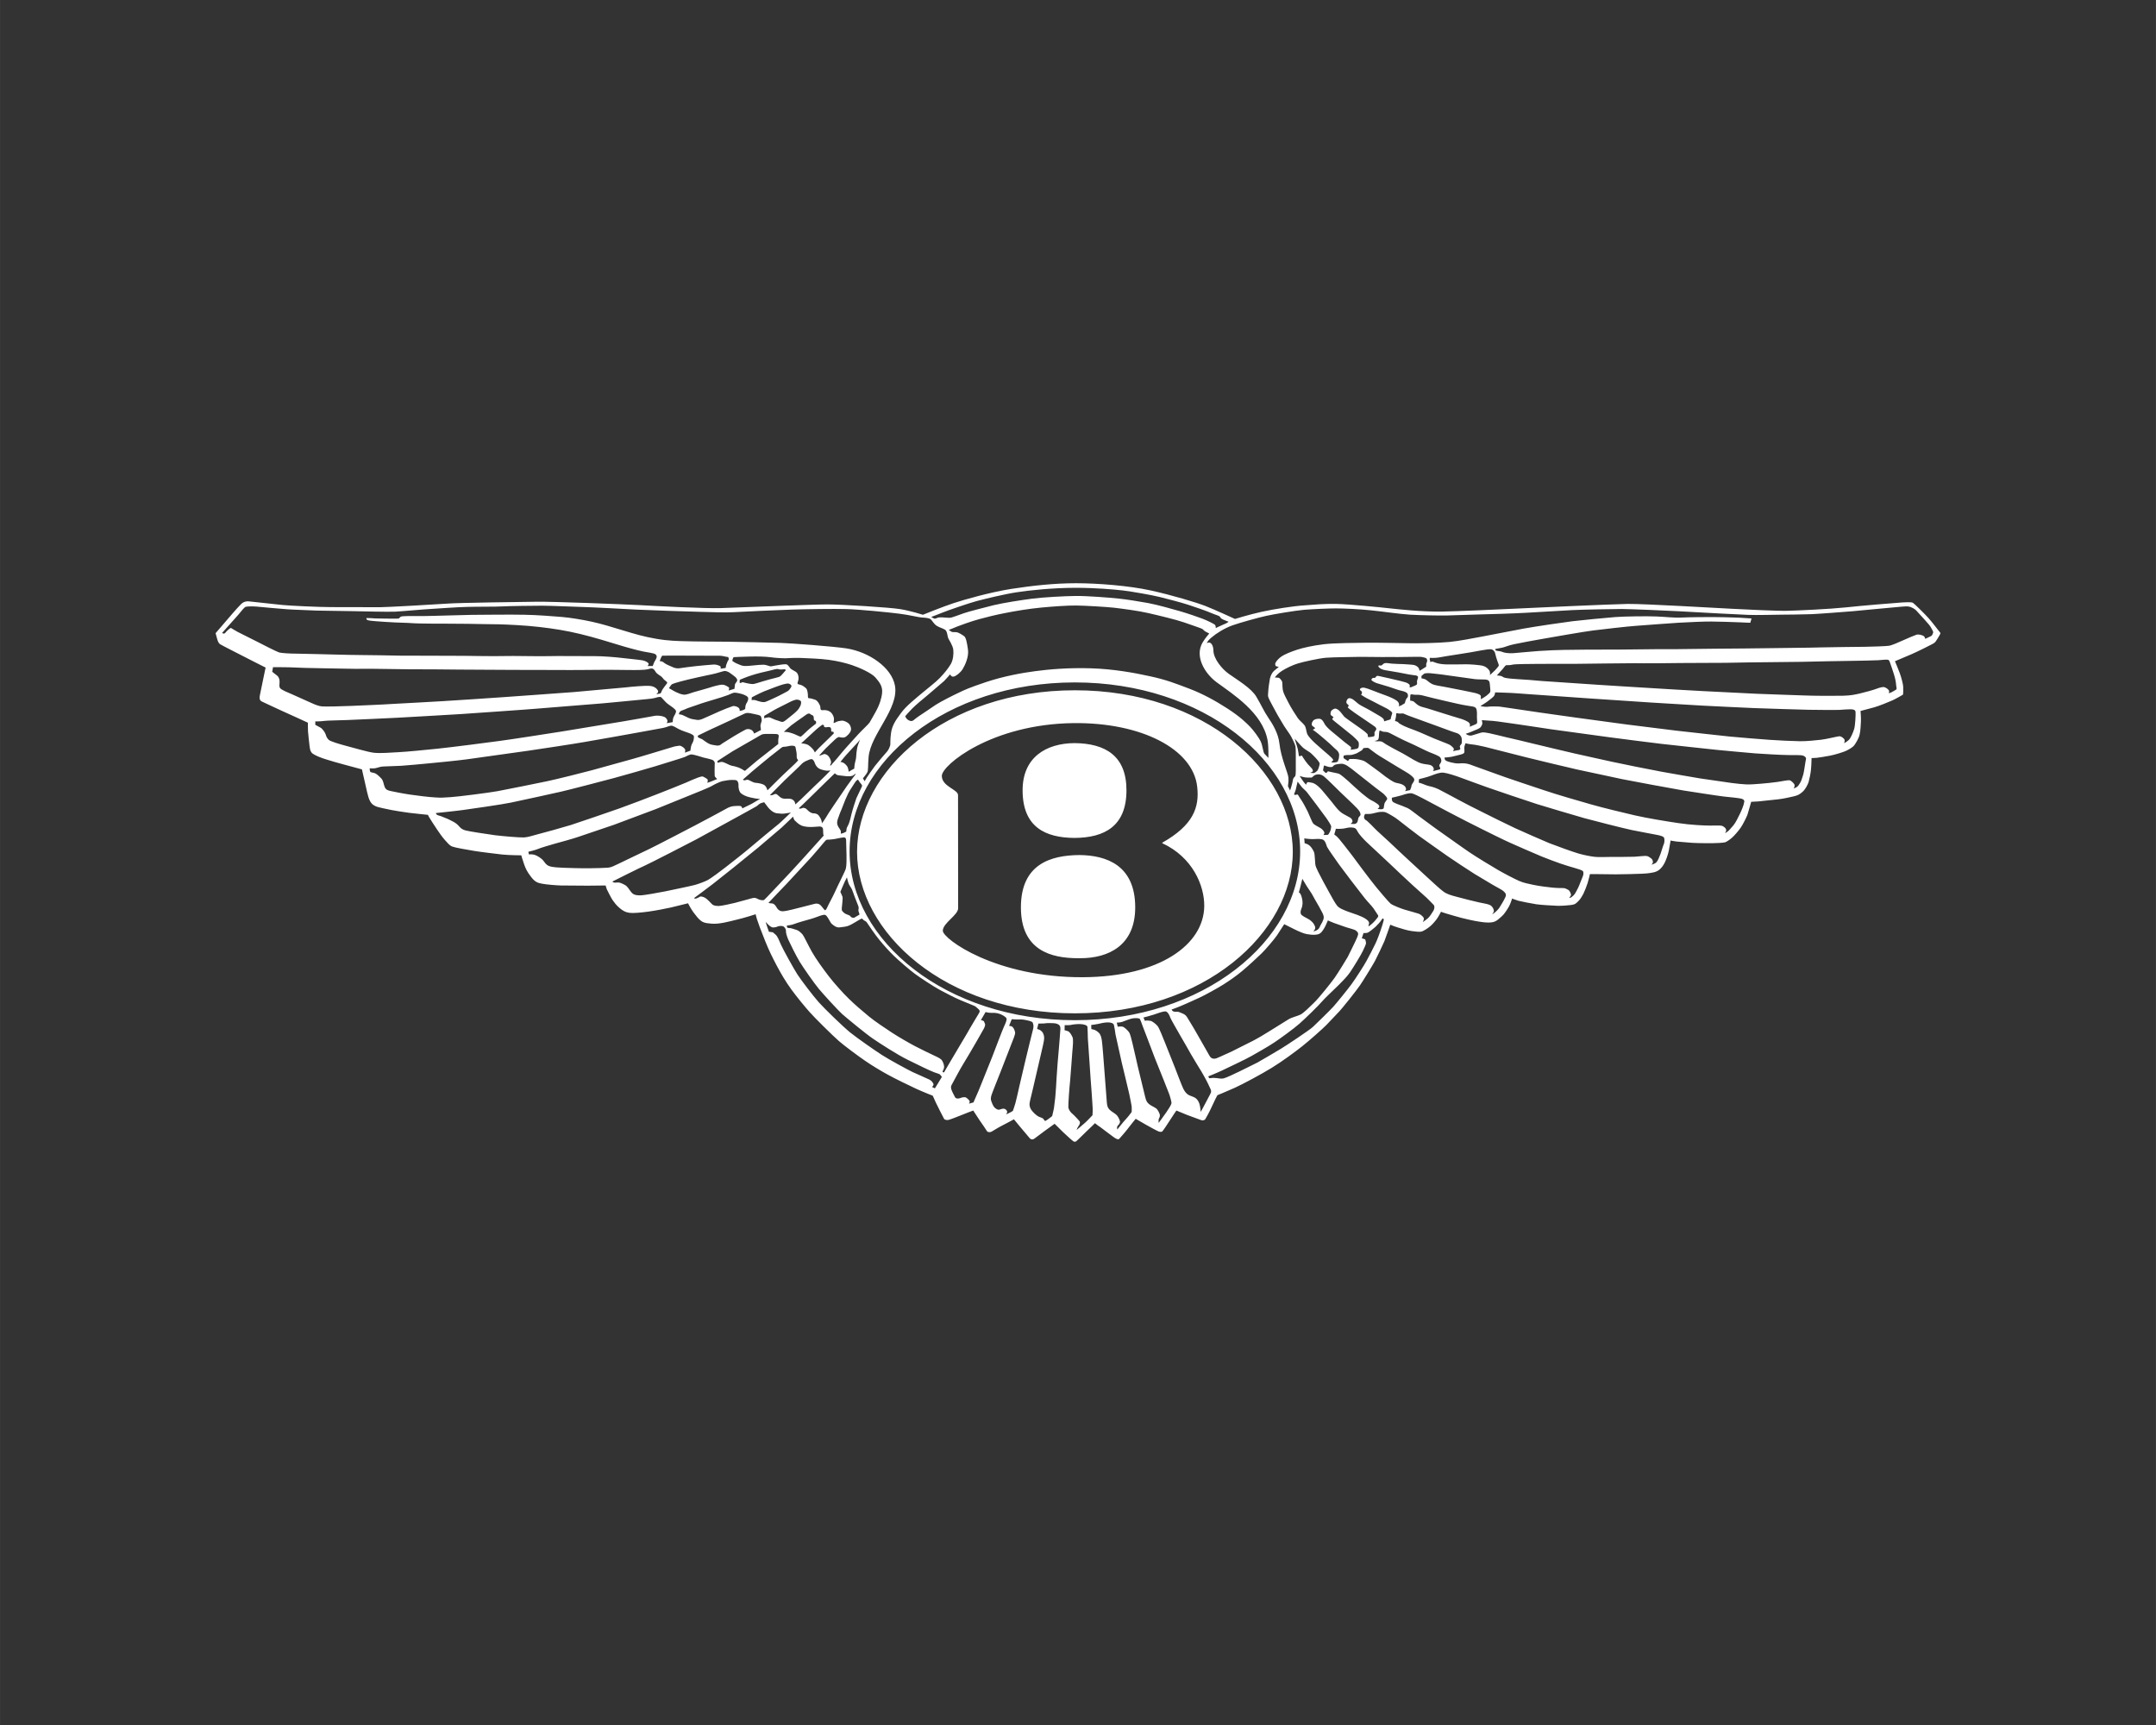 <?xml version="1.0" encoding="UTF-8"?><!DOCTYPE svg PUBLIC "-//W3C//DTD SVG 1.1//EN" "http://www.w3.org/Graphics/SVG/1.1/DTD/svg11.dtd"><svg xmlns="http://www.w3.org/2000/svg" xml:space="preserve" width="1000px" height="800px" version="1.1" style="shape-rendering:geometricPrecision; fill-rule:evenodd; clip-rule:evenodd" viewBox="0 0 21672 17338"><rect x="0" y="0" width="21672" height="17338" fill="#333333" stroke="none"/><defs><style type="text/css"><![CDATA[ .fill{fill:white} ]]></style></defs><path id="bentley" class="fill" d="M2167 6364c0,0 129,-151 166,-193 37,-42 64,-74 89,-98 25,-25 53,-31 76,-29 24,3 276,30 344,37 68,7 366,21 484,21 119,0 431,1 496,1 66,0 562,-28 672,-36 111,-9 744,-17 897,-19 153,-3 862,25 1038,34 175,10 657,35 817,30 161,-5 919,-37 1070,-37 150,0 625,30 731,47 106,17 230,57 230,57 0,0 202,-82 306,-116 104,-35 376,-112 583,-144 207,-32 430,-57 650,-57 220,0 533,25 748,72 215,47 462,121 556,158 94,37 294,129 294,129 0,0 146,-45 269,-72 124,-27 314,-57 422,-64 109,-8 196,-17 329,-15 134,3 452,35 541,45 89,9 299,34 516,32 146,-2 616,-23 752,-30 135,-7 950,-44 1118,-47 168,-2 905,42 1053,49 148,8 459,23 556,20 96,-2 420,-17 583,-34 162,-18 512,-46 571,-50 66,-3 94,-3 105,4 12,7 114,106 156,153 42,47 84,105 100,124 16,18 23,26 19,35 -5,10 -35,62 -46,76 -11,14 -21,20 -35,27 -13,8 -158,80 -205,100 -47,20 -170,72 -170,72 0,0 36,84 49,121 14,37 34,112 34,136 0,23 2,76 -4,80 -6,4 -79,46 -108,58 -28,12 -135,57 -182,69 -47,12 -135,36 -135,36 0,0 6,66 4,107 -3,41 -3,88 -13,130 -8,37 -37,85 -54,108 -17,22 -56,43 -83,56 -22,11 -115,40 -160,48 -46,9 -109,19 -136,22 -27,2 -50,2 -50,2 0,0 -2,80 -6,116 -3,36 -16,99 -24,126 -9,27 -34,75 -60,97 -26,23 -44,36 -89,46 -44,10 -102,24 -158,30 -55,6 -162,18 -197,21 -36,2 -73,4 -73,4 0,0 -28,100 -38,131 -12,30 -45,97 -68,130 -24,34 -65,81 -86,99 -21,19 -54,42 -70,47 -16,5 -94,9 -131,9 -37,0 -149,0 -205,-4 -56,-4 -116,-10 -154,-13 -33,-4 -58,-10 -58,-10 0,0 -13,76 -17,96 -3,20 -17,68 -32,104 -14,35 -33,63 -49,79 -15,15 -30,32 -77,42 -47,10 -91,12 -119,13 -29,2 -209,6 -257,6 -49,0 -141,-1 -175,-2 -33,-1 -85,0 -85,0 0,0 -13,57 -23,89 -10,32 -31,85 -43,109 -13,23 -29,53 -50,73 -22,21 -31,34 -72,39 -40,5 -91,9 -140,8 -50,-2 -158,-8 -209,-15 -51,-8 -154,-28 -184,-36 -30,-9 -61,-22 -61,-22 0,0 -18,57 -33,82 -15,26 -47,77 -68,94 -26,21 -54,57 -102,63 -49,7 -97,-2 -137,-8 -41,-6 -130,-26 -168,-36 -39,-10 -135,-38 -157,-45 -23,-6 -50,-17 -50,-17 0,0 -26,52 -44,75 -17,23 -48,59 -72,77 -23,18 -65,46 -85,48 -20,3 -52,0 -94,-6 -42,-6 -93,-21 -136,-35 -43,-13 -79,-29 -79,-29 0,0 -47,136 -59,166 -13,31 -73,157 -95,199 -19,36 -119,199 -150,244 -37,54 -185,241 -221,276 -35,36 -86,91 -118,124 -32,33 -168,154 -241,212 -73,58 -205,155 -308,218 -102,63 -289,163 -370,200 -82,37 -176,75 -176,75 0,0 -37,71 -56,115 -20,45 -56,112 -65,125 -8,12 -25,16 -43,10 -18,-7 -108,-40 -141,-52 -33,-13 -107,-44 -107,-44 0,0 -50,73 -67,101 -17,27 -65,100 -74,108 -9,9 -27,5 -38,1 -11,-3 -108,-56 -128,-68 -19,-10 -102,-59 -102,-59 0,0 -47,57 -72,90 -19,27 -87,105 -94,112 -6,6 -16,5 -30,-2 -15,-6 -44,-30 -76,-53 -32,-23 -86,-67 -104,-77 -17,-12 -33,-26 -33,-26 0,0 -61,60 -84,81 -22,21 -76,74 -84,82 -7,7 -21,19 -21,19 0,0 -11,9 -26,2 -14,-8 -77,-67 -105,-93 -22,-21 -86,-85 -86,-85 0,0 -78,56 -104,75 -26,18 -95,73 -107,79 -13,6 -30,4 -40,-10 -10,-13 -84,-99 -98,-116 -13,-17 -60,-73 -60,-73 0,0 -91,50 -128,68 -38,19 -93,56 -103,59 -10,4 -32,4 -40,-8 -7,-13 -55,-82 -74,-109 -21,-31 -64,-98 -64,-98 0,0 -84,31 -114,44 -29,12 -118,47 -134,50 -16,4 -40,0 -46,-12 -8,-16 -69,-132 -81,-160 -13,-29 -32,-71 -32,-71 0,0 -100,-39 -165,-69 -70,-32 -221,-106 -284,-141 -63,-34 -168,-97 -231,-141 -63,-43 -207,-149 -264,-199 -57,-49 -250,-240 -295,-292 -46,-52 -119,-140 -181,-224 -61,-84 -106,-162 -149,-243 -43,-82 -77,-149 -116,-247 -40,-98 -73,-188 -83,-221 -10,-34 -12,-47 -12,-47 0,0 -113,37 -192,55 -79,19 -168,45 -248,40 -80,-5 -95,-18 -115,-33 -20,-16 -44,-45 -72,-83 -27,-38 -53,-89 -53,-89 0,0 -123,31 -171,42 -48,11 -162,33 -230,42 -68,9 -147,17 -187,12 -39,-5 -67,-20 -102,-50 -37,-33 -49,-52 -68,-78 -14,-20 -50,-91 -58,-108 -7,-17 -12,-39 -12,-39 0,0 -142,2 -179,2 -38,0 -233,-1 -272,-2 -40,-1 -146,-9 -189,-18 -43,-8 -70,-16 -111,-70 -41,-54 -52,-80 -68,-123 -16,-44 -29,-92 -29,-92 0,0 -124,-1 -191,-8 -67,-8 -205,-24 -280,-36 -76,-13 -191,-32 -222,-44 -30,-11 -48,-37 -75,-66 -27,-30 -54,-69 -79,-106 -25,-38 -75,-113 -80,-124 -5,-11 -12,-23 -12,-23 0,0 -129,-13 -186,-20 -57,-7 -139,-21 -178,-28 -38,-8 -138,-27 -160,-38 -22,-11 -41,-19 -61,-59 -19,-39 -33,-118 -49,-185 -17,-71 -29,-127 -29,-127 0,0 -103,-28 -186,-50 -83,-22 -106,-30 -163,-47 -57,-17 -111,-38 -143,-59 -32,-21 -31,-61 -35,-83 -4,-22 -12,-116 -15,-143 -2,-27 -1,-87 -1,-87 0,0 -206,-95 -259,-118 -54,-24 -180,-84 -206,-96 -25,-13 -22,-40 -18,-61 4,-21 21,-105 30,-146 8,-40 22,-107 24,-116 3,-8 4,-17 4,-17 0,0 -199,-100 -248,-126 -50,-26 -189,-96 -208,-108 -18,-11 -26,-33 -34,-64 -9,-31 -13,-48 -13,-48zm8637 3890c-1289,0 -2264,-795 -2264,-1697 0,-903 975,-1698 2264,-1698 1290,0 2265,795 2265,1698 0,902 -975,1697 -2265,1697zm-897 -82c0,0 26,8 52,8 26,0 53,-1 82,8 30,9 70,32 76,48 6,16 -9,47 -26,85 -18,39 -98,252 -116,298 -19,46 -101,251 -112,279 -11,29 -47,115 -58,137 -11,23 -19,45 -19,45l-46 13c0,0 12,-18 5,-29 -8,-12 -31,-35 -45,-36 -13,-1 -32,2 -48,9 -19,7 -43,7 -52,-9 -8,-16 -33,-62 -35,-73 -3,-11 -12,-27 1,-51 12,-23 92,-171 110,-199 17,-27 111,-185 132,-223 21,-38 73,-126 83,-146 9,-20 16,-36 8,-50 -7,-15 -7,-23 -16,-26 -9,-4 -23,-7 -23,-7l47 -81zm263 72c0,0 36,3 53,3 17,0 47,-3 80,4 34,7 73,14 78,28 5,15 12,31 4,63 -9,32 -67,273 -77,314 -10,41 -54,232 -62,264 -7,33 -32,143 -39,167 -8,25 -22,72 -25,77 -2,5 -38,23 -47,27 -8,4 -21,10 -21,10 0,0 14,-20 9,-32 -5,-13 -19,-26 -37,-26 -19,0 -40,15 -55,10 -14,-5 -38,-15 -55,-56 -17,-41 -19,-47 -13,-78 7,-31 83,-213 99,-257 16,-43 86,-222 103,-265 17,-43 41,-100 39,-117 -1,-18 -14,-46 -23,-55 -9,-9 -21,-14 -26,-12 -5,1 -11,-4 -11,-4l26 -65zm268 44c0,0 36,0 53,-1 17,-1 33,-5 62,-4 28,1 50,0 71,7 21,8 37,19 35,54 -3,34 -11,157 -15,191 -4,35 -24,284 -24,308 0,23 -8,132 -11,168 -1,27 -12,95 -14,121 -3,25 -16,69 -16,74 0,5 -4,13 -4,13 0,0 -46,37 -62,45 -16,7 -16,-9 -26,-19 -10,-10 -23,-11 -47,-22 -23,-11 -59,-46 -75,-70 -16,-25 -21,-50 -11,-90 10,-41 44,-182 55,-233 11,-50 45,-191 56,-241 11,-49 31,-127 31,-154 0,-27 -9,-53 -23,-67 -15,-13 -18,-16 -28,-19 -10,-4 -20,-7 -20,-7l13 -54zm264 16c0,0 49,1 61,-2 11,-4 59,-10 93,-9 35,1 72,10 75,28 2,19 3,79 4,116 2,38 17,229 18,260 1,31 17,244 21,296 3,52 11,152 10,172 -2,20 -2,44 -2,44 0,0 -56,60 -75,76 -18,16 -85,73 -85,73 0,0 10,-29 20,-41 10,-12 18,-32 11,-45 -8,-12 -58,-65 -74,-78 -16,-12 -37,-39 -40,-65 -2,-26 10,-197 18,-269 7,-72 17,-234 22,-289 5,-56 12,-122 2,-146 -10,-23 -28,-52 -43,-59 -15,-7 -37,-11 -37,-11l1 -51zm267 -2c0,0 48,-5 67,-10 18,-5 69,-16 98,-16 30,0 58,7 63,26 5,18 13,71 16,95 4,23 57,251 63,284 7,33 68,278 75,314 6,35 27,121 25,140 -1,20 2,37 -2,44 -4,6 -41,54 -59,72 -19,19 -84,102 -84,102 0,0 -6,-24 2,-35 9,-11 27,-27 25,-46 -3,-18 -20,-53 -36,-67 -16,-15 -52,-34 -68,-51 -16,-17 -25,-31 -28,-72 -4,-41 -20,-255 -25,-326 -5,-70 -20,-267 -25,-296 -5,-30 -10,-58 -29,-78 -20,-20 -40,-30 -52,-33 -13,-4 -25,-6 -25,-6l-1 -41zm257 -24c0,0 28,1 54,-7 26,-9 85,-34 110,-36 25,-3 62,-3 68,7 6,10 15,35 26,66 11,31 84,216 101,265 17,50 99,246 114,287 15,41 53,131 58,149 5,19 22,68 18,83 -3,15 -33,61 -50,86 -18,27 -78,108 -78,108 0,0 -4,-32 2,-42 7,-10 13,-31 9,-42 -3,-11 -17,-46 -36,-61 -18,-14 -53,-27 -72,-44 -18,-17 -27,-22 -40,-77 -14,-54 -48,-200 -59,-243 -12,-43 -56,-248 -67,-289 -11,-41 -21,-95 -37,-116 -16,-21 -49,-51 -63,-53 -14,-3 -30,-1 -35,-1 -5,0 -14,1 -14,1l-9 -41zm2480 -900c0,0 31,2 45,-5 15,-8 51,-35 75,-57 23,-22 50,-52 59,-67 9,-15 12,-18 12,-18 0,0 13,3 13,12 0,9 -25,90 -33,111 -7,21 -32,91 -50,128 -17,37 -73,144 -93,180 -19,36 -110,178 -147,228 -37,51 -149,189 -184,228 -34,38 -171,171 -205,203 -33,32 -275,192 -322,220 -47,29 -201,119 -237,139 -36,19 -145,71 -182,90 -37,18 -133,64 -157,69 -23,5 -50,0 -71,-3 -21,-2 -31,-2 -38,-2 -8,0 -35,4 -35,4l-11 -19c0,0 90,-36 136,-58 45,-22 242,-114 297,-146 56,-32 172,-97 231,-137 59,-39 202,-143 253,-189 52,-45 201,-190 226,-222 26,-32 145,-142 172,-170 27,-29 76,-74 109,-122 36,-53 114,-180 131,-218 16,-37 34,-67 31,-83 -4,-16 -5,-31 -10,-33 -5,-3 -32,-10 -32,-10l11 -34c3,-11 6,-19 6,-19zm-2212 849c0,0 68,-17 101,-28 33,-11 70,-25 94,-30 23,-5 33,-6 46,7 12,12 23,35 29,53 6,17 76,137 99,178 24,40 89,154 109,190 20,36 90,149 105,174 15,24 32,58 44,78 12,20 32,65 41,84 9,18 16,33 10,49 -6,16 -47,89 -56,108 -8,18 -47,86 -47,86 0,0 -3,-56 -13,-83 -10,-27 -21,-44 -41,-58 -20,-13 -58,-22 -73,-33 -14,-11 -28,-21 -47,-58 -18,-37 -68,-171 -85,-214 -19,-47 -80,-202 -101,-254 -21,-52 -56,-141 -72,-162 -16,-21 -58,-52 -71,-53 -14,-1 -33,-5 -37,-4 -6,1 -21,3 -21,3l-14 -33zm283 -80c0,0 82,-30 121,-48 38,-17 112,-49 160,-72 51,-23 183,-96 240,-132 57,-36 130,-86 189,-136 59,-49 154,-137 192,-174 39,-37 129,-143 156,-182 27,-40 74,-114 74,-114l104 52c45,22 93,43 125,48 32,5 53,8 85,6 32,-3 45,-9 62,-28 17,-20 37,-55 44,-73 8,-19 19,-43 19,-43 0,0 39,18 64,27l120 42c32,11 79,20 97,33 19,14 24,24 23,37 -2,14 -15,47 -28,72 -12,24 -59,123 -77,157 -19,33 -94,155 -132,210 -39,54 -161,207 -207,250 -45,44 -101,100 -134,118 -34,17 -87,27 -123,49l-188 117c-49,31 -119,73 -170,99 -51,26 -177,89 -215,108 -38,18 -90,40 -115,52 -24,11 -44,21 -64,19 -20,-1 -33,-15 -42,-31 -8,-16 -69,-120 -91,-160 -22,-41 -107,-186 -124,-211 -17,-28 -24,-41 -63,-56 -25,-10 -33,-14 -45,-14 -13,0 -21,2 -39,-3 -12,-4 -18,-19 -18,-19zm1314 -1314c0,0 34,58 47,78 12,20 44,62 60,94 16,32 66,113 79,141 14,27 31,51 29,80 -3,28 -26,62 -33,75 -8,14 -9,29 -27,42 -17,14 -44,19 -44,19 0,0 17,-18 19,-34 1,-16 -13,-39 -21,-50 -9,-11 -29,-31 -51,-42 -22,-11 -67,-35 -72,-48 -5,-14 -6,-29 5,-56 15,-36 13,-72 6,-100 -6,-29 -11,-37 -16,-47 -5,-10 -16,-16 -16,-16 0,0 18,-63 21,-79l14 -57zm18 -406c0,0 55,7 85,7 32,0 60,-4 74,-1 13,2 30,1 44,17 14,16 21,45 27,61 6,16 105,155 121,178 16,22 87,116 118,157 31,40 114,148 139,180 25,32 74,82 87,101 12,19 44,64 49,74 5,10 -7,24 -15,33 -7,10 -22,28 -37,42 -15,15 -37,31 -43,34 -6,2 2,-18 4,-29 1,-11 -6,-25 -25,-39 -26,-20 -63,-35 -92,-46 -28,-11 -88,-29 -128,-46 -38,-16 -59,-27 -74,-44 -20,-22 -61,-98 -84,-140 -24,-41 -93,-171 -110,-206 -17,-35 -26,-55 -28,-77 -3,-21 -4,-97 -12,-117 -7,-19 -29,-54 -43,-65 -13,-11 -18,-13 -24,-16 -7,-4 -28,-10 -28,-10 0,0 -2,-27 -2,-33 0,-7 -3,-15 -3,-15zm303 -40l11 -37c4,-12 4,-20 4,-20 0,0 43,3 78,-2 34,-5 53,-14 82,-11 30,2 44,8 58,38 15,30 60,78 91,108 30,29 180,167 226,211 45,43 190,180 241,226 50,45 119,106 138,124 18,19 62,61 72,73 9,13 7,37 -4,56 -11,18 -35,57 -52,73 -17,16 -55,42 -55,42 0,0 14,-27 10,-40 -3,-12 -31,-37 -50,-44 -20,-7 -105,-30 -142,-41 -37,-11 -119,-43 -141,-60 -22,-18 -120,-135 -142,-162 -23,-27 -108,-138 -137,-177 -30,-38 -95,-130 -131,-175 -36,-46 -92,-119 -106,-134 -15,-14 -18,-22 -31,-32 -14,-10 -20,-16 -20,-16zm310 -206c0,0 48,2 69,-3 21,-4 65,-17 79,-17 14,0 40,-5 64,6 25,11 88,47 120,73 32,26 167,130 209,161 42,31 245,174 285,202 41,29 225,151 274,181 50,29 141,85 186,111 44,26 94,50 107,64 14,14 31,27 17,58 -13,31 -52,94 -62,109 -10,15 -38,42 -51,51 -14,11 -20,13 -20,13 0,0 21,-23 17,-40 -3,-16 -13,-39 -38,-53 -25,-13 -74,-18 -111,-27 -37,-8 -174,-42 -227,-57 -54,-14 -98,-27 -131,-52 -34,-24 -121,-106 -163,-144 -42,-38 -131,-122 -182,-168 -50,-46 -154,-143 -191,-179 -37,-36 -139,-125 -156,-145 -17,-19 -59,-59 -72,-71 -12,-12 -22,-11 -29,-24 -8,-12 -4,-30 -1,-35 2,-6 7,-14 7,-14zm269 -163c0,0 88,-20 110,-28 22,-9 71,-20 89,-17 19,4 83,35 121,56 38,21 208,111 262,139 54,29 278,144 329,168 50,25 215,107 274,133 59,26 264,117 322,140 54,22 140,54 189,71 50,17 112,36 142,44 30,9 82,23 85,36 4,14 4,33 -6,54 -10,21 -33,87 -44,108 -11,21 -30,62 -46,77 -16,14 -24,22 -33,24 -10,3 -11,1 -11,1 0,0 18,-22 18,-30 0,-9 -11,-39 -26,-49 -15,-9 -35,-19 -51,-19 -16,0 -66,0 -114,-5 -49,-5 -128,-15 -186,-27 -58,-13 -97,-19 -145,-40 -48,-21 -155,-77 -210,-109 -56,-32 -233,-140 -288,-178 -53,-35 -306,-216 -345,-243 -38,-27 -129,-94 -166,-122 -38,-28 -90,-71 -112,-80 -20,-10 -82,-33 -104,-41 -20,-9 -44,-16 -50,-30 -6,-13 -4,-33 -4,-33zm273 -187c0,0 83,-19 125,-36 35,-13 82,-33 121,-29 39,4 125,32 173,50 48,19 220,80 266,97 45,17 438,149 501,169 63,20 404,121 475,141 72,20 401,104 479,120 77,16 206,39 245,47 40,7 77,17 80,35 4,19 2,49 -6,63 -7,15 -20,63 -31,93 -11,30 -26,68 -41,85 -17,18 -52,25 -52,25 0,0 18,-12 16,-31 -3,-18 -9,-27 -24,-37 -15,-10 -23,-18 -44,-20 -21,-1 -76,5 -118,8 -42,2 -186,2 -243,2 -57,0 -114,4 -156,-1 -42,-5 -93,-14 -159,-32 -65,-19 -227,-78 -299,-106 -71,-29 -285,-124 -342,-150 -57,-26 -269,-131 -340,-167 -70,-35 -170,-85 -224,-115 -55,-29 -172,-93 -203,-108 -31,-15 -64,-26 -90,-31 -26,-5 -63,-20 -74,-25 -11,-5 -38,-12 -38,-12l3 -35zm257 -217c0,0 46,-3 67,-7 21,-5 74,-17 98,-24 23,-7 31,-11 34,-23 2,-13 -3,-46 1,-60 4,-13 10,-29 10,-29 0,0 51,11 72,12 21,1 92,16 122,23 30,8 368,93 421,107 53,13 440,107 506,121 67,13 382,83 453,97 70,15 538,101 616,114 78,12 344,54 408,61 63,6 154,16 173,21 18,5 35,12 31,34 -4,31 -30,93 -45,122 -15,30 -39,83 -64,113 -26,29 -44,53 -61,64 -17,11 -23,15 -23,15 0,0 15,-22 11,-37 -4,-15 -26,-35 -48,-39 -23,-3 -71,-1 -119,-1 -48,0 -189,-6 -313,-25 -123,-18 -312,-49 -439,-78 -127,-30 -309,-73 -439,-110 -129,-37 -343,-98 -478,-144 -134,-45 -307,-102 -383,-129 -75,-28 -296,-105 -331,-119 -34,-14 -58,-19 -84,-21 -25,-2 -58,4 -85,0 -27,-4 -60,-12 -75,-17 -15,-5 -26,-9 -32,-20 -6,-11 -4,-21 -4,-21zm213 -239c0,0 46,-14 72,-27 26,-12 68,-23 81,-44 12,-21 15,-26 13,-40 -1,-13 -5,-26 -5,-26 0,0 82,5 114,8 32,2 186,26 235,32 48,6 284,43 348,52 64,9 500,69 585,80 86,11 459,60 528,67 69,7 489,54 554,60 66,6 302,29 383,35 82,6 256,16 331,17 76,1 130,-1 150,5 19,7 34,20 31,34 -4,13 -20,132 -27,155 -8,24 -20,69 -32,85 -10,16 -19,35 -38,45 -18,10 -26,12 -26,12 0,0 14,-26 6,-41 -7,-14 -34,-40 -50,-42 -16,-1 -78,10 -119,17 -40,6 -116,14 -167,18 -50,4 -114,9 -147,7 -31,-1 -92,-7 -145,-14 -53,-8 -248,-35 -318,-46 -69,-11 -296,-51 -391,-68 -95,-17 -432,-85 -498,-100 -65,-15 -316,-69 -379,-84 -63,-15 -337,-79 -400,-95 -63,-16 -238,-57 -286,-68 -46,-11 -143,-35 -169,-40 -26,-4 -55,-12 -78,-6 -22,6 -68,20 -82,25 -15,5 -18,7 -40,4 -22,-4 -34,-17 -34,-17zm148 -279c0,0 57,-34 81,-54 25,-20 53,-38 60,-56 6,-17 6,-27 6,-27 0,0 174,5 214,9 39,4 230,16 281,20 51,4 358,26 455,32 96,6 528,36 615,41 86,5 431,26 516,31 85,4 415,21 522,25 108,5 483,15 548,17 64,1 274,3 311,1 37,-3 83,-6 107,-6 25,0 53,2 54,28 2,26 -3,135 -14,170 -11,36 -36,96 -55,111 -18,17 -46,32 -46,32 0,0 10,-24 3,-38 -7,-13 -33,-33 -51,-32 -19,1 -129,29 -183,35 -55,6 -145,16 -213,15 -68,-1 -225,-8 -304,-14 -79,-6 -294,-22 -401,-33 -108,-11 -400,-44 -536,-59 -136,-17 -410,-51 -506,-63 -97,-13 -411,-55 -495,-67 -84,-13 -308,-42 -370,-52 -62,-10 -256,-38 -311,-46 -56,-7 -91,-15 -115,-15 -25,0 -44,-2 -76,0 -32,3 -27,3 -42,3 -13,0 -18,-1 -33,-3 -15,-1 -22,-5 -22,-5zm164 -307c0,0 48,-52 61,-67 12,-15 24,-33 33,-36 9,-2 40,2 60,-5 27,-8 193,-7 238,-8 44,-1 351,-1 418,-1 67,0 502,-7 574,-6 71,2 386,0 466,-2 81,-2 468,0 561,-4 93,-3 575,-6 656,-8 80,-3 453,-9 521,-10 68,-1 203,-4 245,-6 42,-3 80,-8 96,-5 16,2 19,18 23,28 5,10 29,85 40,119 11,33 20,77 21,98 1,21 9,47 4,52 -5,6 -50,31 -58,34 -9,2 -20,5 -20,5 0,0 9,-15 2,-28 -6,-12 -32,-30 -48,-33 -16,-2 -39,3 -71,15 -33,13 -127,39 -180,51 -53,11 -76,18 -166,21 -90,2 -299,1 -388,-3 -89,-4 -353,-11 -478,-17 -125,-6 -433,-22 -541,-27 -108,-5 -439,-25 -518,-30 -79,-5 -465,-28 -546,-34 -80,-7 -484,-31 -549,-37 -66,-7 -206,-17 -250,-19 -43,-2 -103,-8 -126,-14 -22,-6 -22,-14 -39,-18 -17,-4 -41,-5 -41,-5zm-667 -133c0,0 -8,-25 -8,-31 0,-5 2,-13 2,-13 0,0 51,3 85,-3 35,-7 137,-23 203,-33 65,-9 189,-31 229,-39 41,-7 91,-16 108,-9 17,8 30,25 32,42 3,18 16,56 21,72 5,16 17,41 15,48 -3,8 -24,33 -38,47 -15,14 -51,48 -51,48 0,0 5,-28 -6,-45 -11,-18 -34,-39 -62,-47 -28,-9 -145,-18 -185,-16 -41,1 -141,2 -188,1 -47,-1 -90,-10 -110,-19 -20,-8 -14,-6 -22,-8 -15,-5 -25,5 -25,5zm-90 162l-1 -23c0,0 28,-27 36,-27 7,0 27,-4 58,-1 30,2 162,18 214,27 52,8 191,27 230,32 40,5 100,1 120,6 33,9 28,39 31,59 2,22 6,54 3,62 -2,9 -20,26 -40,41 -20,15 -40,26 -51,32 -11,6 4,-26 -8,-38 -8,-8 -28,-17 -59,-24 -30,-6 -80,-17 -110,-23 -29,-6 -143,-28 -189,-37 -45,-9 -97,-14 -128,-29 -31,-15 -50,-39 -68,-47 -17,-7 -38,-10 -38,-10zm-114 224c0,0 -2,-60 6,-63 9,-2 34,5 45,4 11,-1 42,-1 70,6 29,8 186,47 247,60 62,14 145,34 197,42 52,9 86,9 97,28 11,18 10,58 9,79 -1,21 5,65 1,71 -3,7 -29,18 -48,25 -18,7 -26,11 -26,11 0,0 9,-22 -4,-38 -12,-16 -60,-36 -92,-45 -32,-8 -125,-39 -176,-54 -50,-15 -134,-43 -163,-51 -28,-7 -61,-15 -81,-28 -20,-12 -41,-35 -50,-40 -8,-4 -32,-7 -32,-7zm-153 205c0,0 6,-20 10,-42 4,-22 -1,-33 6,-36 8,-2 20,4 36,3 16,-2 32,-3 43,4 11,6 66,27 93,36 27,10 168,61 215,78 47,18 132,49 169,62 37,14 62,17 75,30 14,12 26,29 25,54 -1,25 4,32 -6,44 -10,13 -13,15 -14,23 -1,7 9,21 3,28 -6,8 -16,9 -39,12 -22,4 -33,7 -33,7 0,0 19,-20 1,-36 -17,-16 -23,-26 -63,-41 -39,-15 -102,-41 -131,-52 -28,-11 -150,-67 -185,-79 -34,-12 -105,-39 -130,-53 -24,-13 -34,-18 -42,-28 -7,-10 -33,-14 -33,-14zm-207 200c0,0 33,-2 40,-17 8,-15 5,-47 8,-62 2,-15 1,-23 7,-25 6,-1 23,10 38,12 17,1 36,0 62,13 26,14 137,72 196,97 57,24 174,85 209,98 36,14 95,36 104,52 9,16 14,34 4,50 -10,16 -18,24 -14,35 4,12 14,25 5,31 -9,6 -29,8 -43,13 -14,5 -28,5 -28,5 0,0 12,-9 9,-23 -2,-13 -14,-32 -40,-38 -26,-6 -56,-7 -79,-14 -24,-6 -45,-16 -81,-36 -36,-21 -108,-65 -147,-84 -38,-20 -108,-57 -133,-73 -25,-16 -33,-24 -46,-28 -12,-3 -28,-4 -37,-2 -8,2 -34,-4 -34,-4zm-310 171l1 -23c0,0 16,-6 37,-6 21,0 41,1 64,-7 24,-9 24,-6 40,-16 16,-10 23,-12 39,-23 16,-9 13,-23 22,-24 10,-1 40,-5 49,0 8,5 71,56 108,78 37,22 150,91 192,117 42,26 105,60 126,79 21,19 34,29 33,46 -1,17 -15,29 -22,43 -8,14 -6,26 -11,37 -5,11 -9,22 -9,22l-52 11c0,0 14,-12 11,-25 -2,-14 -11,-28 -33,-40 -22,-12 -52,-14 -77,-22 -24,-9 -68,-39 -94,-58 -26,-20 -91,-71 -122,-92 -31,-21 -75,-57 -97,-67 -23,-9 -63,-18 -87,-19 -23,-2 -52,1 -57,0 -5,-2 -12,26 -22,17 -10,-8 -14,-10 -26,-17 -12,-8 -13,-11 -13,-11zm-207 124c0,0 4,-8 5,-20 2,-13 4,-29 10,-28 6,1 37,16 58,16 21,0 24,-3 24,-3 0,0 11,-19 37,-24 26,-5 34,-6 43,-6 9,0 21,-3 48,9 27,11 103,72 131,95 28,22 143,112 175,138 33,26 70,51 80,61 9,10 42,40 34,54 -7,13 -23,29 -27,44 -4,15 -5,36 -7,45 -3,8 -20,12 -29,11 -9,-1 -33,-3 -33,-3 0,0 13,-9 17,-19 4,-10 -4,-21 -17,-31 -14,-10 -36,-25 -62,-37 -26,-12 -65,-46 -98,-72 -32,-26 -116,-104 -134,-121 -19,-17 -77,-67 -92,-73 -15,-6 -58,-13 -74,-17 -16,-4 -39,-9 -39,-9 0,0 -11,16 -16,16 -10,0 -9,-1 -9,-1 0,0 1,0 -7,-7 -9,-8 -18,-18 -18,-18zm-234 57c0,0 45,16 71,16 26,0 46,2 52,-1 6,-2 18,-22 43,-28 26,-7 51,-3 76,16 25,18 148,142 166,159 19,17 99,95 124,118 25,24 64,63 72,80 7,16 11,29 5,38 -7,8 -15,15 -19,26 -3,11 -6,36 -12,43 -7,8 -15,16 -32,16 -18,0 -35,-2 -35,-2 0,0 20,-11 20,-24 0,-12 -6,-28 -24,-38 -17,-10 -35,-20 -62,-34 -25,-13 -46,-32 -65,-53 -19,-20 -62,-79 -83,-102 -21,-23 -71,-89 -95,-111 -23,-22 -47,-43 -76,-50 -30,-6 -37,-7 -44,-7 -6,0 -18,20 -16,25 3,5 -12,-8 -24,-24 -13,-16 -42,-63 -42,-63zm-57 186c0,0 17,-41 20,-57 2,-16 11,-45 12,-52l4 -20c0,0 32,42 42,54 10,13 43,39 55,56 13,17 68,89 92,121 23,32 90,121 102,138 12,18 50,71 47,86 -2,14 -5,33 -12,48 -8,15 -15,30 -23,32 -7,1 -43,2 -43,2 0,0 10,-13 10,-22 0,-9 -16,-34 -38,-47 -22,-12 -66,-36 -75,-47 -10,-11 -41,-91 -55,-120 -17,-34 -47,-91 -65,-117 -19,-26 -31,-53 -39,-55 -7,-3 -3,3 -14,4 -12,2 -20,-4 -20,-4zm7 -561c0,0 68,78 85,92 18,15 54,37 65,44 11,6 53,48 64,61 11,14 38,40 37,56 -1,16 -14,59 -23,69 -10,10 -25,22 -38,24 -12,1 -34,-3 -34,-3 0,0 27,-7 27,-18 0,-12 -5,-21 -25,-41 -19,-20 -27,-27 -48,-56 -21,-28 -38,-58 -38,-58l-15 5 -15 1c0,0 -5,-47 -11,-72 -6,-26 -15,-49 -18,-61 -5,-16 -13,-43 -13,-43zm-4556 221c0,0 41,-51 77,-89l86 -93c15,-16 25,-31 25,-31 0,0 -24,56 -29,81 -5,24 -11,71 -11,92 0,21 -9,45 -14,71 -5,26 -5,49 -5,49 0,0 -17,10 -29,16 -13,7 -27,16 -27,16 0,0 -3,-37 -17,-57 -15,-19 -21,-24 -34,-32 -12,-7 -32,-10 -32,-10l10 -13zm-405 -173c0,0 53,-49 79,-73 26,-24 53,-48 73,-67 19,-18 61,-48 61,-48 0,0 19,1 17,13 -3,11 11,13 19,13 9,0 30,-5 36,-2 6,2 16,6 16,19 0,14 1,26 6,27 5,2 18,-1 19,4 1,5 2,14 2,14 0,0 -69,69 -98,96 -30,27 -76,75 -82,83 -6,7 -10,12 -10,12 0,0 -10,-27 -35,-49 -24,-22 -34,-30 -58,-36 -23,-6 -45,-6 -45,-6zm-174 -116c0,0 44,-41 75,-66 31,-24 88,-63 115,-82 27,-20 48,-35 57,-36 8,-1 17,2 23,8 6,7 24,7 28,21 6,15 0,28 6,36 4,9 17,6 19,14 3,7 0,22 0,22 0,0 -62,48 -84,69 -22,21 -58,56 -67,61 -8,5 -40,-14 -60,-22 -20,-9 -66,-23 -83,-24 -17,-1 -29,-1 -29,-1zm-197 -161c0,0 74,-43 99,-58 25,-15 105,-53 139,-71 35,-19 72,-35 92,-34 20,1 37,10 40,20 2,10 0,31 -9,47 -9,16 -14,29 -42,55 -31,29 -53,44 -72,60 -18,16 -47,39 -61,42 -15,2 -39,-11 -51,-14 -12,-2 -50,-17 -58,-22 -9,-5 -24,-11 -35,-10 -11,1 -43,9 -43,9l1 -24zm-125 -186c0,0 67,-36 123,-60 55,-23 168,-64 191,-70 24,-6 49,-13 63,-6 14,7 25,16 21,27 -4,11 -22,38 -36,46 -13,7 -92,50 -122,63 -30,12 -95,47 -115,48 -20,1 -41,-4 -60,-10 -20,-6 -27,-10 -37,-11 -10,-1 -31,0 -31,0 0,0 2,-6 2,-12 0,-7 1,-15 1,-15zm-120 -177c0,0 69,-29 117,-44 50,-17 141,-39 181,-47 41,-9 71,-21 87,-16 16,5 35,5 47,3l22 -2c0,0 10,12 4,16 -7,4 -8,9 -21,23 -14,15 -25,31 -41,38 -16,6 -53,14 -95,25 -42,11 -109,32 -132,39 -24,6 -30,12 -67,6 -37,-6 -48,-10 -64,-14 -16,-4 -18,0 -26,4 -9,4 -14,0 -14,0l0 -17c0,-7 2,-14 2,-14zm-63 -227c0,0 96,-5 166,-6 71,-2 160,0 206,7 47,7 125,11 155,10 29,-1 74,-5 146,-3 71,3 200,7 285,19 85,12 163,30 232,53 69,23 196,78 237,126 41,48 71,88 66,150 -5,61 -30,127 -50,165 -19,39 -68,121 -76,136 -9,15 -83,84 -113,117 -29,33 -126,137 -164,183 -38,46 -68,83 -80,95 -18,17 -30,36 -30,36l-12 0c0,0 15,-20 11,-41 -4,-21 -21,-53 -38,-63 -18,-10 -23,-12 -35,-9 -12,4 -22,9 -31,12 -9,2 -16,3 -16,3 0,0 43,-48 63,-69 20,-21 74,-70 93,-89 18,-18 36,-29 43,-29 7,0 39,11 60,2 21,-8 60,-48 62,-75 3,-27 -11,-55 -29,-68 -19,-14 -46,-25 -63,-24 -18,2 -41,5 -59,15 -11,7 -24,9 -24,9 0,0 1,-14 4,-35 2,-21 -9,-42 -20,-59 -11,-17 -34,-31 -61,-35 -27,-3 -39,4 -49,-3 -10,-8 -3,-24 -11,-44 -9,-19 -23,-48 -48,-58 -26,-9 -49,-15 -61,-15 -12,0 -12,-8 -12,-24 0,-21 -5,-64 -18,-75 -12,-12 -40,-33 -58,-36 -17,-4 -29,-6 -29,-15 0,-9 11,-30 11,-50 0,-19 -4,-49 -27,-65 -24,-16 -50,-25 -60,-41 -10,-16 -27,-33 -32,-34 -5,-2 -26,-2 -40,0 -15,1 -51,8 -77,12 -26,4 -40,10 -53,6 -14,-3 -42,-15 -62,-15 -20,0 -68,3 -100,7 -32,3 -65,7 -91,6 -26,-1 -45,-10 -66,-19 -21,-9 -27,-12 -39,-19 -13,-8 -19,-14 -19,-14 0,0 1,-11 4,-19 2,-7 9,-18 9,-18zm1251 1231c0,0 9,16 19,29 10,12 24,26 21,36 -2,9 -47,98 -57,122 -9,23 -42,128 -49,159 -7,31 -18,77 -28,100 -10,24 -20,36 -21,46l-4 30c0,0 -19,12 -27,14l-27 8 0 -24c0,-10 -15,-28 -25,-45 -10,-18 -18,-37 -8,-71 12,-33 25,-73 38,-100 12,-27 21,-57 40,-102 20,-46 36,-82 60,-116 23,-35 34,-54 44,-67 10,-14 24,-19 24,-19zm-596 288c0,0 81,-75 120,-115 40,-39 116,-113 150,-147 33,-33 93,-90 93,-90 0,0 13,19 41,21 29,2 56,8 77,9 21,1 57,1 68,-10 11,-11 26,-15 26,-15 0,0 -18,25 -39,52 -21,27 -80,110 -113,161 -34,50 -109,160 -122,181 -12,21 -40,65 -49,78 -8,12 -20,27 -20,27 0,0 3,-24 -17,-58 -20,-35 -31,-36 -48,-41 -17,-5 -23,3 -49,-11 -26,-14 -40,-40 -56,-43 -16,-4 -15,-6 -28,0 -21,10 -34,1 -34,1zm-291 -131l145 -146c29,-28 124,-117 146,-139 22,-22 41,-45 66,-56 24,-11 54,-26 68,-21 13,5 23,24 29,43 7,20 25,48 60,59 34,11 55,14 71,13 16,-1 25,-2 25,-2 0,0 -35,35 -53,54 -19,19 -73,72 -105,101 -32,30 -115,113 -139,135 -23,22 -56,51 -56,51 0,0 -1,-24 -18,-40 -23,-22 -53,-18 -80,-17 -27,1 -44,-6 -60,-20 -17,-14 -29,-27 -37,-28 -9,-2 -29,8 -34,11 -5,2 -28,2 -28,2zm-270 -158c0,0 54,-48 91,-80 37,-32 150,-124 180,-149 30,-24 105,-82 116,-91 11,-9 23,-10 37,-10 14,0 47,-10 62,-10 15,0 41,-1 43,19 3,20 13,58 11,73 -1,15 0,32 5,40 5,9 10,14 10,14 0,0 -12,16 -33,36 -21,20 -86,80 -114,107 -28,28 -86,83 -107,105 -21,23 -55,54 -55,54 0,0 -8,-33 -27,-49 -18,-16 -64,-24 -91,-26 -27,-1 -62,-27 -76,-30 -13,-4 -29,4 -29,4 0,0 -18,5 -23,-7zm-258 -185c0,0 107,-70 152,-98 46,-27 157,-91 200,-115 44,-23 86,-54 108,-58 22,-4 77,-2 106,-2 28,0 48,0 51,15 2,14 -3,27 -4,39 -1,13 0,47 0,47l-214 168c-34,27 -116,100 -121,102 -5,1 -32,-22 -65,-34 -34,-12 -52,-15 -66,-17 -13,-3 -34,-12 -55,-23 -21,-9 -27,-13 -42,-16 -15,-2 -46,9 -46,9l-4 -17zm-194 -257l105 -51c36,-17 172,-79 214,-99 42,-19 110,-53 125,-59 15,-6 31,-17 48,-18 17,-2 57,7 79,12 22,5 53,9 61,22 7,14 11,42 7,51 -4,9 -12,37 -11,48 1,11 5,38 5,38l-32 17c-16,9 -37,19 -37,19 0,0 -5,-19 -19,-31 -13,-12 -39,-18 -59,-12 -13,4 -94,51 -124,69 -29,19 -105,66 -117,73 -12,7 -23,26 -60,21 -38,-5 -55,-9 -73,-17 -19,-9 -57,-36 -67,-44 -10,-7 -47,-17 -47,-27 0,-10 2,-12 2,-12zm-192 -214c0,0 2,-21 14,-29 10,-9 40,-16 55,-24 15,-8 60,-22 109,-39 48,-18 138,-45 176,-56 39,-11 121,-37 142,-46 21,-8 47,-24 68,-23 21,1 61,10 83,18 22,9 46,19 49,34 4,14 -5,37 -13,49 -9,12 -11,24 -14,33 -2,10 -2,29 -2,29 0,0 -14,11 -30,15l-26 6c0,0 3,-18 -8,-30 -12,-12 -42,-24 -63,-18 -21,6 -102,38 -133,52 -30,13 -118,54 -148,66 -29,13 -50,24 -81,19 -31,-5 -57,-8 -80,-19 -24,-11 -55,-27 -66,-31 -11,-3 -32,-6 -32,-6zm-100 -262c0,0 22,-34 29,-39 8,-5 63,-23 86,-28 22,-7 127,-32 174,-42 47,-12 137,-28 179,-39 42,-11 81,-25 94,-25 12,0 33,7 47,17 13,9 41,29 54,40 14,11 27,30 23,40 -3,10 -9,17 -17,27 -7,10 -5,15 -7,26 -3,11 -3,29 -3,29 0,0 -37,12 -43,13 -6,1 -16,4 -16,4 0,0 10,-26 2,-31 -7,-5 -34,-25 -61,-27 -28,-3 -105,20 -131,29 -26,9 -124,35 -161,46 -37,11 -70,27 -100,25 -29,-3 -55,-15 -81,-27 -26,-13 -32,-18 -41,-23 -9,-5 -27,-15 -27,-15zm-68 -327c0,0 231,-1 299,0 68,1 264,1 285,1 21,0 48,9 59,10l21 3c0,0 10,22 3,29 -8,7 -16,32 -22,47 -7,15 -2,31 -10,34 -9,2 -48,7 -48,7 0,0 6,-19 -5,-26 -12,-7 -40,-17 -63,-16 -24,1 -141,12 -178,16 -37,4 -142,17 -163,21 -21,4 -45,0 -61,-6 -16,-7 -73,-30 -89,-42 -16,-13 -23,-17 -29,-19l-24 -5 11 -29c4,-10 14,-25 14,-25zm1255 2712c0,0 42,-2 75,-16 33,-13 125,-39 162,-49 37,-10 80,-28 99,-34 18,-4 32,-10 43,-8 11,2 17,8 29,26 13,17 28,54 44,67 18,14 43,37 77,33 35,-4 70,-7 98,-20 28,-12 82,-47 94,-53 12,-6 30,-20 36,-13 6,6 15,17 23,19 9,3 21,14 26,23 5,8 82,122 124,172 42,51 102,118 144,158 42,41 164,147 213,182 48,35 189,129 252,162 63,33 139,74 201,100 62,26 127,52 145,60 17,9 23,18 35,28 13,9 20,22 15,34 -5,12 -70,115 -99,167 -28,52 -80,135 -101,172 -21,37 -76,127 -93,157 -16,29 -58,97 -60,104 -3,8 -14,7 -18,0 -3,-6 15,-26 15,-50 0,-25 -15,-60 -28,-73 -14,-14 -54,-33 -77,-43 -22,-10 -130,-62 -185,-91 -54,-28 -164,-91 -236,-138 -71,-47 -168,-111 -230,-162 -61,-50 -149,-125 -203,-179 -55,-53 -145,-153 -202,-227 -57,-74 -129,-174 -169,-245 -39,-70 -80,-158 -93,-173 -14,-14 -34,-38 -62,-46 -29,-9 -45,-15 -57,-17 -13,-1 -35,-1 -37,-10 -3,-11 0,-17 0,-17zm-215 -37c0,0 46,58 75,57 30,-1 40,-8 52,-12 12,-4 40,-5 51,1 11,6 27,26 26,44 -2,19 10,58 23,88 16,36 79,164 116,225 37,61 145,214 190,269 46,56 198,221 237,256 40,35 240,201 312,249 71,48 242,159 346,210 103,52 232,113 265,125 33,13 56,16 62,26 6,10 17,20 17,20l-38 63 -33 53 -29 -14c0,0 21,-17 14,-32 -8,-15 -16,-29 -40,-42 -23,-12 -125,-55 -169,-76 -44,-21 -240,-127 -309,-172 -69,-45 -239,-162 -320,-227 -80,-66 -254,-236 -312,-300 -58,-65 -179,-224 -216,-281 -37,-57 -142,-247 -165,-298 -22,-50 -34,-84 -55,-103 -21,-20 -27,-24 -36,-25 -9,-1 -31,-4 -31,-4 0,0 -6,-15 -17,-48 -9,-26 -16,-52 -16,-52zm751 -301c0,0 37,-88 45,-104 9,-16 21,-42 21,-42 0,0 10,46 19,67 9,21 30,44 37,68 5,18 42,112 48,127 6,15 17,38 14,52 -4,14 -3,25 2,37 5,12 10,24 1,27 -12,5 -38,24 -46,27 -9,4 -30,3 -42,-16 -8,-11 -39,-13 -63,-33 -25,-20 -23,-32 -21,-52 1,-20 12,-94 6,-110 -6,-16 -21,-48 -21,-48zm-723 111c0,0 148,-157 182,-191 33,-35 212,-229 251,-271 38,-42 103,-120 119,-139 16,-20 29,-34 36,-34 8,0 50,-2 83,-8 33,-7 84,-18 96,-14 12,4 12,14 14,24 1,9 2,117 4,151 1,35 1,110 -7,138 -7,27 -89,186 -107,229 -19,44 -72,140 -79,158 -8,19 -12,24 -19,30 -6,6 -20,-16 -39,-39 -27,-34 -56,-29 -84,-21 -29,7 -188,49 -216,55 -29,6 -78,20 -104,15 -26,-5 -39,-22 -51,-43 -12,-21 -28,-35 -45,-35 -20,0 -34,-5 -34,-5zm-747 -49c0,0 153,-113 187,-140 33,-27 171,-136 208,-165 37,-30 200,-162 250,-203 49,-41 197,-167 236,-201 38,-35 114,-109 114,-109 0,0 6,30 19,41 14,11 32,34 64,48 32,14 77,16 109,15 32,-1 63,-5 75,-5 13,0 32,6 34,27 1,21 2,36 2,46 0,10 5,18 5,18l-227 252c-45,50 -173,188 -214,230 -41,42 -144,154 -157,164 -12,10 -48,2 -70,-11 -29,-17 -55,-4 -89,5 -35,9 -97,27 -137,37 -36,9 -135,31 -161,31 -26,0 -54,-2 -70,-20 -16,-17 -52,-55 -71,-64 -18,-9 -40,-15 -50,-9 -10,7 -50,30 -57,13zm-821 -166c0,0 282,-142 326,-160 43,-19 465,-235 520,-265 54,-29 363,-199 429,-235 67,-38 160,-87 175,-97 14,-10 26,-25 44,-31 19,-6 31,-9 31,-9 0,0 26,35 41,54 15,18 48,51 85,57 37,4 56,6 79,3 23,-2 64,-11 64,-11 0,0 -102,99 -121,114 -18,14 -243,199 -287,238 -45,40 -208,167 -245,196 -37,30 -156,118 -182,131 -26,14 -91,39 -132,50 -41,11 -229,50 -296,64 -68,14 -214,39 -242,40 -29,1 -70,1 -94,-25 -25,-26 -39,-64 -71,-80 -32,-17 -54,-27 -76,-24 -45,6 -48,-10 -48,-10zm-845 -299c0,0 72,-17 94,-27 20,-10 138,-45 175,-55 37,-10 169,-46 225,-65 55,-18 315,-107 366,-124 50,-18 359,-134 419,-157 61,-24 404,-164 454,-184 49,-20 98,-41 116,-52 17,-11 72,-38 99,-45 26,-6 77,-14 101,-13 23,1 41,-1 50,10 10,11 14,26 13,44 -2,18 5,65 26,81 21,17 53,32 89,40 36,9 70,14 82,15 13,1 21,0 21,0 0,0 -70,42 -87,51l-92 45c0,0 -6,-18 -14,-22 -9,-4 -42,-4 -70,-1 -27,2 -54,12 -79,27 -25,15 -262,141 -308,165 -47,25 -411,214 -460,237 -49,22 -283,137 -321,154 -38,17 -61,32 -97,36 -35,3 -117,5 -190,6 -72,1 -216,-3 -260,-5 -45,-2 -109,-4 -143,-17 -35,-14 -40,-33 -61,-57 -21,-25 -62,-48 -80,-54 -19,-7 -48,-9 -60,-6 -5,2 -8,-27 -8,-27zm-930 -389c0,0 225,-23 275,-31 51,-7 397,-56 479,-74 83,-17 440,-95 504,-110 65,-14 455,-116 533,-137 77,-21 339,-95 410,-117 70,-22 279,-85 302,-95 24,-10 47,-27 71,-25 23,2 91,23 116,31 25,7 89,18 100,30 11,11 16,21 13,38 -2,17 -1,109 0,118 2,10 25,30 25,30l-59 24c-12,5 -40,14 -40,14 0,0 7,-26 3,-33 -4,-7 -38,-27 -47,-30 -11,-2 -21,0 -47,9 -26,9 -93,38 -126,53 -33,15 -231,93 -290,116 -60,24 -299,115 -376,142 -76,27 -425,147 -489,167 -64,20 -293,84 -347,97 -54,14 -80,25 -125,28 -44,2 -217,-13 -289,-22 -71,-10 -273,-40 -300,-49 -27,-8 -44,-19 -60,-38 -16,-18 -30,-32 -57,-47 -27,-14 -59,-31 -82,-39 -22,-9 -32,-13 -47,-19 -14,-6 -31,-7 -39,-14 -9,-5 -11,-17 -11,-17zm-665 -450c0,0 25,3 52,0 27,-4 51,-17 83,-18 32,-1 128,-5 181,-7 54,-3 209,-18 263,-23 55,-5 313,-30 397,-42 84,-11 545,-76 621,-87 77,-11 462,-69 567,-88 105,-18 457,-80 547,-97 90,-18 199,-35 240,-44 41,-8 68,-27 90,-21 22,6 46,24 74,37 29,14 72,28 95,36 24,9 46,21 48,30 3,9 0,43 -9,60 -10,18 -16,31 -20,51 -4,20 -5,36 -5,36l-56 20c0,0 9,-25 0,-37 -8,-13 -39,-35 -55,-33 -16,3 -41,4 -67,13 -26,8 -359,109 -413,123l-397 110c-50,14 -363,93 -452,111 -89,19 -418,85 -499,100 -82,15 -391,55 -470,60 -79,5 -92,7 -155,3 -63,-3 -182,-18 -257,-29 -75,-11 -157,-28 -185,-34 -29,-6 -56,-11 -68,-44 -13,-33 -11,-58 -32,-82 -21,-23 -47,-47 -65,-54 -17,-7 -44,-7 -48,-16 -6,-15 -5,-34 -5,-34zm-547 -437l0 -34c0,0 58,0 89,-5 31,-5 153,-5 234,-9 82,-4 401,-17 501,-23 102,-6 557,-31 642,-37 85,-6 685,-47 769,-55 84,-7 580,-47 658,-53 77,-6 337,-33 430,-41 92,-7 106,-19 121,-21 15,-1 25,-9 40,8 15,17 46,52 65,64 18,13 76,50 77,68 2,19 -16,42 -24,59 -9,18 -9,52 -9,52l-59 11c0,0 5,-13 6,-22 1,-8 -9,-32 -33,-42 -25,-10 -66,-17 -107,-8 -40,8 -226,40 -301,53 -75,12 -513,85 -619,102 -106,17 -526,82 -626,95 -100,14 -488,64 -624,78 -136,14 -299,30 -390,35 -91,5 -184,13 -251,6 -66,-8 -213,-53 -278,-69 -64,-17 -160,-45 -176,-61 -16,-16 -25,-33 -30,-53 -5,-20 -36,-62 -52,-69 -16,-8 -53,-29 -53,-29zm-433 -533l8 -46c0,0 126,-1 164,1 39,3 268,10 349,10 80,0 330,8 390,5 60,-2 398,5 471,5 73,0 426,1 499,3 73,1 476,3 539,3 63,0 396,0 473,1 78,2 412,-2 487,-2 75,0 268,4 310,2 42,-1 75,-4 84,-7 9,-2 36,-13 52,-6 16,7 23,26 31,36 7,10 22,21 31,27 8,6 26,15 37,30 11,15 11,15 28,28 18,14 21,20 15,27 -6,8 -32,41 -43,58 -11,18 -15,36 -21,41 -7,5 -43,9 -43,9 0,0 22,-16 18,-31 -4,-15 -30,-48 -83,-52 -53,-4 -185,8 -244,15 -59,6 -453,40 -522,47 -69,6 -613,44 -706,51 -93,8 -523,34 -606,40 -83,6 -406,22 -506,28 -100,7 -331,16 -418,20 -88,4 -262,8 -294,5 -32,-2 -76,-21 -98,-31 -22,-9 -162,-72 -201,-90 -40,-17 -109,-45 -121,-62 -13,-16 -6,-42 -6,-61 0,-20 -2,-46 -24,-65 -22,-18 -50,-39 -50,-39zm10079 57c0,0 19,-32 71,-66 44,-29 117,-62 162,-75 44,-14 207,-51 281,-57 74,-6 273,-7 339,-9 65,-1 190,3 232,2 42,-2 101,0 146,0 44,0 129,-2 156,-2 28,0 80,-2 94,2 15,3 42,8 46,19 4,12 7,21 0,34 -7,12 -6,28 -6,33l0 11c0,0 -9,5 -18,11 -8,7 -49,30 -49,30 0,0 0,-9 -7,-25 -8,-16 -31,-29 -48,-33 -18,-4 -81,-7 -108,-9 -27,-1 -93,-2 -118,-5 -26,-2 -39,-6 -51,-6 -12,0 -22,1 -32,9 -10,7 -14,15 -20,16 -6,1 -18,-1 -23,-1 -5,0 -14,7 2,22 24,22 58,26 89,31 31,5 74,12 106,18 32,6 76,14 104,20 28,6 56,7 65,9 10,1 28,8 26,18 -1,10 -3,19 -7,27 -4,9 -4,25 -3,33 2,7 -1,14 -8,19 -8,5 -38,16 -46,20 -7,4 -21,3 -21,3 0,0 4,-20 0,-25 -4,-5 -15,-16 -38,-24 -24,-7 -85,-23 -115,-29 -30,-6 -80,-20 -114,-26 -33,-6 -55,-16 -65,-8 -10,9 -12,16 -19,18 -6,1 -16,-4 -22,2 -6,6 -15,14 -9,21 7,8 29,21 51,29 22,7 95,28 127,38 32,10 88,32 118,38 29,6 60,16 66,32 7,16 5,32 -6,42 -11,10 -13,24 -16,30 -2,6 -6,22 -6,22 0,0 -29,18 -34,21l-28 11c0,0 10,-12 1,-33 -8,-21 -33,-34 -65,-50 -32,-16 -98,-39 -122,-48 -25,-9 -105,-41 -124,-47 -18,-6 -39,-13 -57,-10 -17,4 -26,14 -21,23 5,8 19,12 19,22 0,10 0,18 -5,21 -5,2 -6,3 -6,3 0,0 42,29 70,42 29,14 99,51 118,61 18,10 76,37 90,47 13,10 42,26 37,40 -5,13 -10,35 -13,43 -2,7 3,13 -9,18 -13,5 -59,18 -59,18 0,0 -1,-12 -3,-18 -3,-6 -11,-17 -36,-32 -25,-14 -112,-67 -135,-78 -22,-11 -78,-40 -90,-52 -12,-10 -43,-37 -54,-43 -11,-6 -34,-17 -48,-2 -12,12 -18,36 -10,44 7,9 23,24 23,24 0,0 -14,11 -12,17 2,6 42,35 71,56 30,21 108,74 128,87 19,14 61,40 75,52 14,13 17,24 7,35 -9,11 -13,22 -13,22 0,0 1,15 1,21 0,6 -2,14 -2,14 0,0 -7,6 -23,8 -16,3 -39,4 -39,4 0,0 -5,-7 -4,-19 1,-11 -9,-18 -26,-33 -21,-18 -80,-59 -110,-80 -29,-21 -87,-60 -101,-74 -14,-15 -38,-51 -52,-62 -14,-11 -32,-24 -48,-17 -16,6 -33,18 -36,33 -2,15 -5,26 5,33 10,8 23,16 23,21 0,5 -16,9 -12,18 4,8 56,47 79,66 24,20 104,83 124,100 20,18 57,52 62,67 4,15 2,46 -4,54 -6,9 -24,13 -40,15 -16,3 -37,5 -37,5 0,0 8,-18 4,-26 -4,-7 -38,-30 -64,-51 -26,-21 -104,-86 -134,-111 -29,-24 -59,-54 -69,-75 -10,-21 -27,-49 -52,-49 -24,0 -49,3 -64,23 -15,20 -15,41 -4,50 12,8 31,21 25,24l-22 14c0,0 23,14 53,39 35,30 94,78 116,99 22,21 68,65 77,72 8,7 21,29 19,45 -1,17 -3,38 -8,46 -5,9 1,15 -11,21 -13,7 -36,7 -45,7 -9,0 -16,-3 -16,-3 0,0 21,-16 20,-24 -1,-7 -27,-33 -45,-48 -17,-15 -101,-86 -132,-115 -31,-28 -75,-72 -85,-100 -10,-27 -10,-62 -26,-84 -16,-22 -52,-49 -68,-73 -16,-23 -69,-105 -94,-155 -25,-51 -50,-89 -57,-132 -6,-43 -1,-69 -8,-83 -8,-14 -25,-35 -34,-35 -8,0 -37,-3 -37,-3zm45 661c-10,-96 -67,-193 -111,-256 -44,-64 -71,-129 -121,-212 -49,-84 -187,-166 -276,-229 -67,-47 -155,-152 -155,-236 0,-39 -20,-99 -67,-72 8,-21 27,-41 51,-60 45,-39 128,-91 206,-119 78,-28 264,-79 341,-96 76,-17 292,-53 381,-61 89,-7 245,-14 319,-14 80,0 235,7 350,19 120,12 286,37 395,44 109,6 295,10 376,8 82,-2 231,-8 313,-10 82,-1 379,-11 478,-17 99,-6 367,-22 467,-27 100,-5 406,-11 494,-11 88,0 467,17 563,22 96,5 334,18 421,23 88,5 214,10 287,14 73,4 289,-2 336,-2 47,0 211,-2 301,-5 91,-4 330,-23 418,-30 87,-7 312,-31 384,-36 71,-5 143,-16 174,-11 31,5 67,28 77,40 9,10 51,56 82,90 31,33 62,70 67,83 5,12 25,39 21,49 -4,10 -8,28 -19,34 -11,7 -61,29 -61,29 0,0 -3,-24 -20,-31 -17,-8 -47,-17 -69,-10 -22,7 -94,38 -136,57 -42,18 -111,51 -143,54 -32,4 -158,9 -242,10 -85,1 -330,3 -436,6 -107,4 -466,6 -541,8 -76,1 -406,5 -511,5 -105,0 -399,6 -494,5 -95,-2 -516,6 -609,4 -92,-1 -355,2 -426,3 -70,1 -165,5 -257,11 -91,6 -220,20 -256,22 -38,3 -87,-3 -104,-10 -17,-6 -19,-8 -30,-9 -11,-2 -42,-7 -42,-7l-7 -16c0,0 41,-7 74,-14 33,-8 61,-23 121,-35 59,-12 209,-41 283,-53 74,-13 409,-72 505,-84 96,-12 347,-41 435,-47 87,-6 337,-26 425,-31 87,-5 285,-14 334,-12 50,1 219,4 285,8 67,4 103,4 103,4l12 -43c0,0 -70,-4 -129,-8 -59,-3 -213,-6 -265,-6 -51,0 -239,1 -311,5 -68,4 -169,-8 -251,-11 -98,-4 -322,-1 -413,6 -92,7 -350,32 -431,42 -82,10 -362,51 -491,74 -128,24 -328,63 -422,81 -94,17 -214,42 -321,53 -108,11 -325,15 -404,13 -79,-1 -313,-6 -430,-5 -117,2 -315,2 -430,15 -115,14 -212,36 -272,56 -59,20 -119,42 -160,71 -41,30 -59,62 -58,73 1,11 5,19 5,19l31 10c0,0 -30,23 -47,38 -18,15 -36,49 -42,79 -6,30 -16,101 -17,131 -2,30 -6,42 5,66 9,23 56,107 75,143 18,35 68,115 81,138 14,23 40,57 58,85 19,29 51,97 55,119 3,22 3,54 3,86l0 161c0,26 -2,47 -7,53 -5,6 -20,18 -21,32 -1,14 -10,45 -14,61 -3,15 -16,49 -16,49 0,0 -19,-40 -21,-44 -1,-5 9,-38 5,-84 -3,-47 -75,-197 -91,-347zm-110 148c0,0 -26,-28 -40,-42 -13,-15 -19,-83 -36,-120 -16,-37 -73,-115 -108,-151 -35,-36 -98,-100 -230,-185 -121,-78 -247,-147 -381,-198 -135,-51 -229,-89 -391,-124 -162,-36 -372,-74 -600,-81 -229,-7 -426,11 -559,29 -133,17 -322,52 -495,110 -173,58 -216,79 -270,105 -54,25 -185,91 -234,123 -48,32 -124,85 -171,115 -47,30 -56,54 -84,47 -41,-10 -52,-47 -52,-47 0,0 35,-42 68,-75 33,-34 112,-100 162,-141 49,-41 145,-124 161,-138 17,-16 60,-67 60,-67 0,0 13,29 38,22 25,-7 64,-37 88,-74 23,-37 64,-124 54,-195 -10,-72 -20,-124 -39,-137 -20,-14 -54,-37 -78,-40 -25,-2 -34,1 -46,-3 -12,-6 -30,-20 -30,-20 0,0 60,-22 85,-34 27,-11 143,-53 221,-74 77,-21 160,-42 259,-61 99,-20 244,-44 361,-55 116,-11 266,-22 355,-21 89,1 295,13 379,22 84,10 247,31 345,54 97,22 281,66 361,94 80,29 176,59 186,68 10,10 21,21 36,28 15,6 30,16 30,16 0,0 -40,44 -67,90 -79,135 15,305 141,399 163,120 460,305 512,581 12,64 9,180 9,180zm-3390 -1417c0,0 70,-26 114,-44 45,-19 272,-97 341,-115 86,-23 284,-71 404,-89 120,-19 361,-45 593,-45 199,0 382,16 478,27 96,12 290,46 370,66 78,20 210,53 285,78 74,24 190,64 234,84 45,19 73,25 81,33 7,7 8,19 32,30 23,11 58,23 58,23 0,0 -13,11 -31,19 -19,7 -42,19 -61,27 -18,7 -37,18 -37,18 0,0 0,-26 -9,-34 -11,-9 -67,-38 -126,-61 -55,-20 -140,-50 -222,-74 -81,-23 -227,-65 -324,-83 -98,-17 -203,-35 -298,-45 -95,-10 -314,-27 -427,-26 -114,1 -330,13 -439,27 -107,14 -285,41 -389,66 -104,27 -242,61 -297,80 -54,18 -119,45 -140,46 -21,2 -66,-4 -81,-4 -14,0 -29,0 -38,2 -8,2 -32,15 -42,10 -10,-5 -29,-16 -29,-16zm-629 1407c20,-228 306,-484 265,-716 -33,-183 -260,-339 -488,-375 -131,-20 -563,-52 -657,-55 -116,-4 -428,-10 -526,-12 -97,-1 -356,-2 -432,-5 -77,-2 -172,-3 -294,-24 -124,-21 -212,-47 -334,-84 -122,-37 -219,-67 -316,-88 -96,-21 -218,-41 -302,-48 -84,-7 -250,-20 -374,-22 -125,-3 -433,0 -532,1 -98,1 -405,12 -485,12 -80,0 -167,-1 -205,2 -38,2 -30,21 -47,23 -17,3 -111,0 -164,0 -53,0 -93,-2 -112,-4 -18,-1 -45,-1 -45,-1 0,0 -4,17 15,22 18,5 65,9 81,10 16,2 142,10 187,12 44,3 121,3 169,7 48,4 134,4 191,5 57,1 287,0 371,2 84,3 242,3 320,5 78,2 262,10 406,27 145,17 262,35 408,70 139,33 304,85 384,109 80,25 191,55 249,67 58,12 110,16 125,29 15,12 15,25 6,44 -8,19 -16,25 -22,42 -6,17 -12,31 -12,31l-52 0c0,0 10,-10 11,-21 1,-11 -30,-30 -62,-36 -32,-6 -179,-20 -217,-25 -39,-5 -184,-18 -263,-17 -79,1 -388,-3 -467,0 -79,3 -368,-4 -441,-1 -73,2 -327,0 -397,-2 -69,-1 -229,-1 -294,-1 -64,0 -281,0 -358,-1 -76,-1 -338,-7 -389,-6 -50,1 -194,-4 -265,-5 -72,-1 -318,-9 -384,-9 -67,0 -151,-5 -177,-12 -26,-8 -167,-80 -223,-109 -58,-28 -165,-84 -195,-98 -29,-15 -58,-35 -66,-39 -9,-3 -48,35 -59,50 -12,14 -31,0 -31,0 0,0 135,-151 163,-183 27,-32 60,-76 75,-80 15,-5 74,-5 110,-2 36,4 264,24 309,27 44,4 238,10 290,13 52,2 298,4 379,6 82,2 337,8 414,5 76,-4 289,-24 354,-27 66,-4 272,-19 368,-21 97,-3 294,-1 357,-5 63,-4 313,-7 399,-7 87,0 330,11 413,13 83,2 437,21 530,26 92,5 552,21 653,23 101,3 252,8 332,3 81,-5 466,-22 583,-26 118,-4 425,-9 550,-5 125,3 425,33 526,46 101,12 201,38 230,39 28,1 74,4 90,19 16,15 31,48 62,66 30,19 74,26 89,46 15,20 16,61 24,78 9,17 45,74 50,112 5,39 0,105 -25,147 -25,42 -65,93 -111,140 -46,47 -115,98 -175,149 -61,52 -164,132 -216,205 -54,73 -87,123 -98,195 -11,73 -5,117 -9,129 -4,12 -15,43 -32,62 -17,18 -92,106 -120,142 -27,36 -73,102 -84,120 -11,17 -21,35 -21,35l-17 -29c0,0 38,-46 42,-57 14,-17 7,-69 15,-158zm2074 -670c1304,0 2190,813 2190,1624 0,810 -886,1623 -2190,1623 -1304,0 -2190,-813 -2190,-1623 0,-811 886,-1624 2190,-1624zm54 2693l-21 0c-270,0 -576,-76 -576,-511 0,-437 301,-523 586,-526 273,2 563,102 563,526 0,383 -268,511 -552,511zm824 -1161c311,-176 375,-354 351,-563 -42,-378 -560,-647 -1244,-639 -824,10 -1323,423 -1323,530 0,108 163,136 163,194l1 1136c1,70 -154,149 -154,227 0,81 531,472 1409,467 772,-4 1215,-328 1219,-715 2,-209 -119,-492 -422,-632l0 -5zm-882 -1001c312,3 522,129 522,474 0,361 -220,477 -522,479 -289,-2 -522,-105 -522,-479 0,-332 237,-472 522,-474z" /></svg>